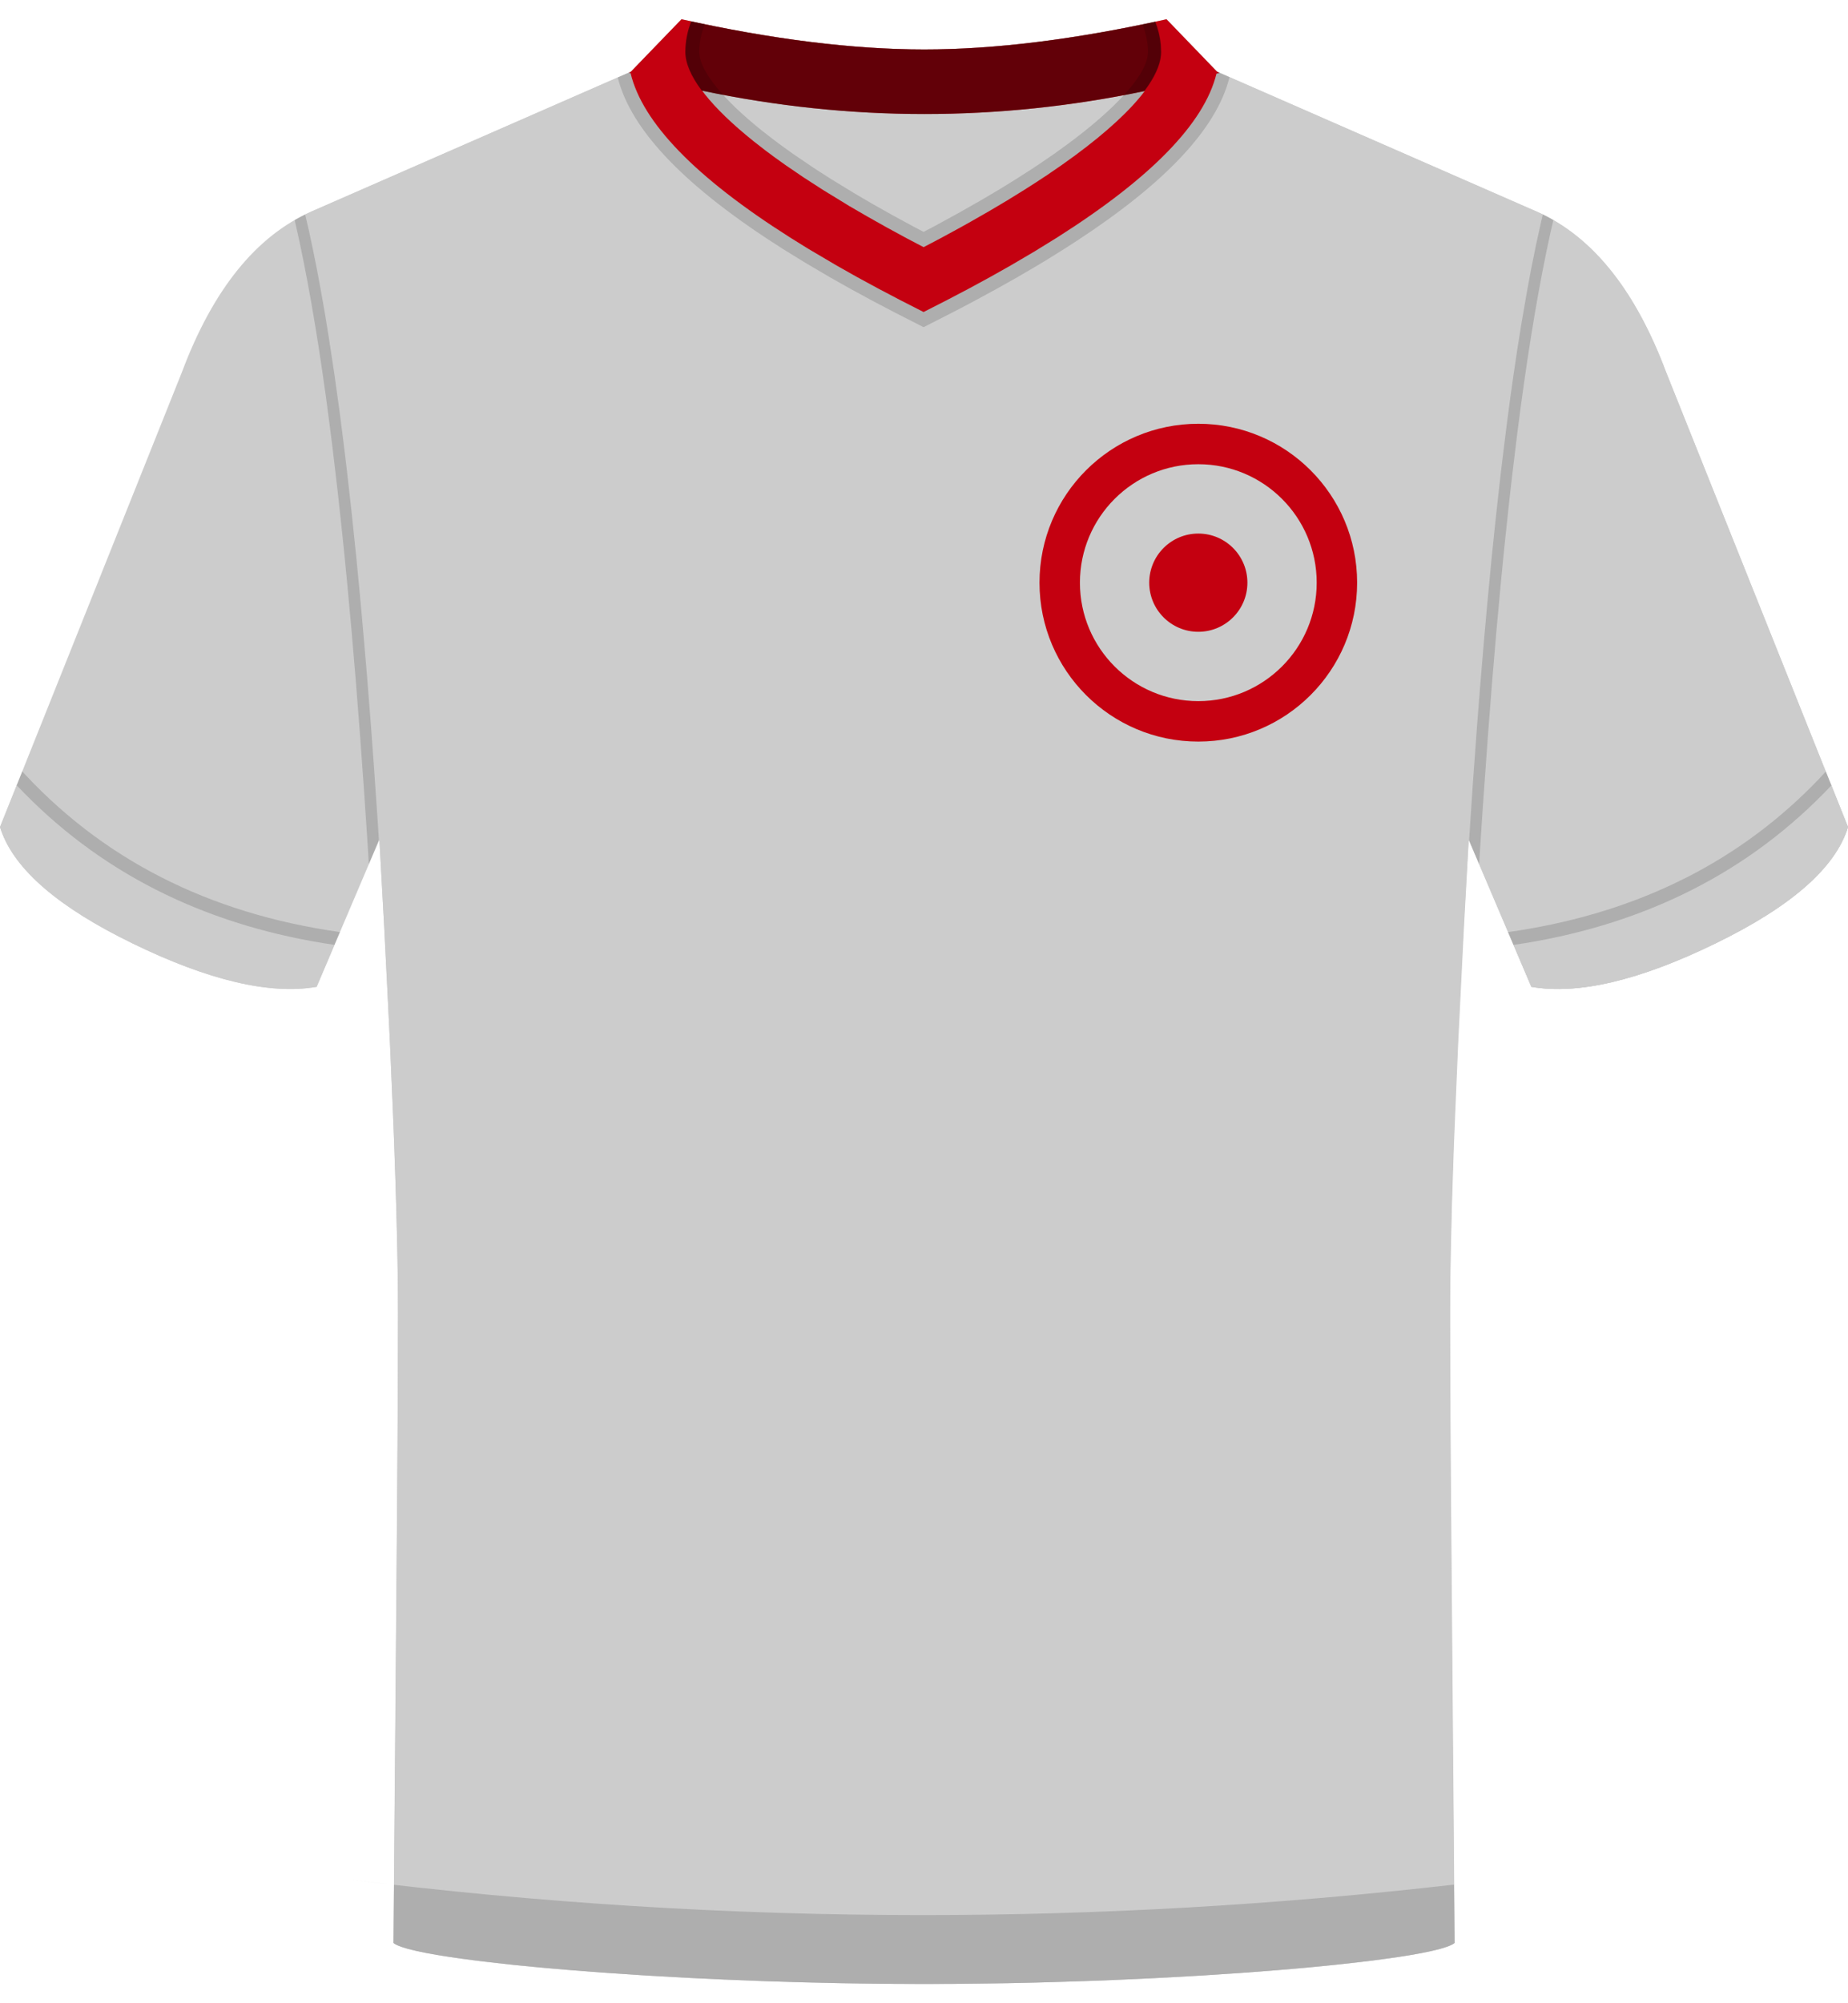 <svg xmlns:xlink="http://www.w3.org/1999/xlink"  class="tk-TeamKit_SVG" xmlns="http://www.w3.org/2000/svg" width="48" height="52" viewBox="0 0 48 52"><g id="SVG-Team-Kits-Separated" fill="none" fill-rule="evenodd" stroke="none" stroke-width="1"><g id="K16-13"><path id="color1" fill="#CCCCCC" d="M10.22,50.435 C10.299,42.109 10.338,36.669 10.338,34.116 C10.338,31.562 10.177,27.454 9.854,21.791 L8.224,25.616 C7.011,25.826 5.418,25.451 3.446,24.491 C1.527,23.558 0.387,22.579 0.028,21.554 L0,21.469 L4.725,9.66 C5.534,7.506 6.661,6.114 8.106,5.484 L16.384,1.863 L17.701,0.5 C20.054,1.022 22.154,1.283 24.001,1.284 C25.838,1.285 27.938,1.024 30.299,0.5 L31.614,1.863 L39.776,5.435 C41.278,6.039 42.445,7.448 43.275,9.66 L48,21.469 C47.675,22.524 46.527,23.532 44.554,24.491 C42.582,25.451 40.989,25.826 39.776,25.616 L38.146,21.791 C37.823,27.258 37.662,31.366 37.662,34.116 C37.662,36.866 37.701,42.305 37.781,50.435 C37.246,50.899 30.623,51.5 24.001,51.5 C17.378,51.5 10.755,50.899 10.22,50.435 Z"></path><path id="color2" fill="#CCCCCC" fill-rule="nonzero" d="M8.106,5.484 L16.046,2.01 L16.104,2.208 L16.104,2.208 L16.169,2.398 C16.265,2.652 16.405,2.92 16.683,3.326 L16.919,3.658 L16.919,3.658 C17.302,4.183 18.035,4.842 19.117,5.636 L19.373,5.822 L20.188,6.366 L20.867,6.795 L22.643,7.798 L24.001,8.491 L24.002,17.511 L23.999,51.5 L22.931,51.495 L22.931,51.495 L21.874,51.48 L21.874,51.48 L20.827,51.456 L20.827,51.456 L19.798,51.424 L19.798,51.424 L18.791,51.385 L18.791,51.385 L17.813,51.338 L17.813,51.338 L16.561,51.266 L16.561,51.266 L15.383,51.185 L15.383,51.185 L14.033,51.073 L14.033,51.073 L13.299,51.001 L13.299,51.001 L12.42,50.9 L12.42,50.9 L12.027,50.849 L12.027,50.849 L11.5,50.771 L11.5,50.771 L11.054,50.692 L11.054,50.692 L10.804,50.64 L10.804,50.64 L10.594,50.588 C10.405,50.536 10.278,50.485 10.22,50.435 L10.326,37.498 L10.326,37.498 L10.338,34.116 L10.333,33.273 L10.333,33.273 L10.324,32.656 L10.324,32.656 L10.292,31.289 L10.292,31.289 L10.241,29.744 L10.241,29.744 L10.13,27.095 L10.13,27.095 L9.978,24.046 L9.978,24.046 L9.854,21.791 L9.854,21.791 L9.842,21.817 L9.813,21.358 L9.71,19.867 L9.64,18.905 L9.53,17.511 L9.415,16.175 L9.336,15.316 L9.256,14.484 L9.131,13.283 L9.002,12.14 L8.913,11.41 L8.823,10.707 L8.683,9.699 L8.539,8.75 L8.441,8.149 L8.34,7.574 L8.238,7.025 L8.133,6.501 L8.027,6.003 L7.925,5.568 L8.106,5.484 L8.106,5.484 Z"></path><path id="color3" fill="#CCCCCC" fill-rule="nonzero" d="M17.705,0.5 L16.39,1.863 L16.046,2.013 L16.104,2.209 C16.124,2.273 16.146,2.336 16.17,2.399 L16.252,2.594 C16.283,2.662 16.318,2.731 16.359,2.806 L16.5,3.046 C16.607,3.218 16.743,3.417 16.919,3.658 C17.302,4.183 18.035,4.842 19.117,5.636 L19.373,5.822 L20.188,6.366 L20.867,6.795 L22.643,7.798 L24.003,8.493 L23.998,51.5 L25.086,51.495 L25.086,51.495 L26.163,51.48 L26.163,51.48 L26.875,51.464 L26.875,51.464 L28.619,51.409 L28.619,51.409 L29.965,51.35 L29.965,51.35 L30.935,51.297 L30.935,51.297 L32.167,51.218 L32.167,51.218 L32.752,51.175 L32.752,51.175 L33.587,51.107 L33.587,51.107 L34.364,51.035 L34.364,51.035 L35.078,50.96 L35.078,50.96 L35.722,50.883 L35.722,50.883 L36.111,50.83 L36.111,50.83 L36.464,50.777 L36.464,50.777 L36.781,50.724 L36.781,50.724 L37.059,50.671 L37.059,50.671 L37.296,50.617 L37.296,50.617 L37.491,50.564 C37.636,50.52 37.735,50.477 37.784,50.435 L37.678,37.498 L37.678,37.498 L37.666,34.116 L37.671,33.273 L37.671,33.273 L37.68,32.656 L37.68,32.656 L37.712,31.289 L37.712,31.289 L37.763,29.744 L37.763,29.744 L37.874,27.095 L37.874,27.095 L38.026,24.046 L38.026,24.046 L38.15,21.791 L38.15,21.791 L38.162,21.817 L38.191,21.358 L38.294,19.867 L38.364,18.905 L38.474,17.511 L38.589,16.175 L38.668,15.316 L38.748,14.484 L38.873,13.283 L39.002,12.14 L39.091,11.41 L39.181,10.707 L39.321,9.699 L39.465,8.75 L39.563,8.149 L39.664,7.574 L39.766,7.025 L39.871,6.501 L39.977,6.003 L40.079,5.568 L39.898,5.484 L39.898,5.484 L31.62,1.863 L30.303,0.5 C27.95,1.022 25.85,1.283 24.003,1.284 C22.166,1.285 20.066,1.024 17.705,0.5 Z"></path><path id="color4" fill="#CCCCCC" d="M43.275,9.66 L48,21.469 C47.675,22.524 46.527,23.532 44.554,24.491 C42.582,25.451 40.989,25.826 39.776,25.616 L38.158,21.816 L38.255,20.357 L38.36,18.905 L38.433,17.969 L38.546,16.614 L38.624,15.742 L38.744,14.484 L38.827,13.677 L38.912,12.895 L38.998,12.14 L39.132,11.055 L39.223,10.364 L39.317,9.699 L39.412,9.06 L39.51,8.446 L39.66,7.574 L39.762,7.025 L39.893,6.374 L40.027,5.764 L40.075,5.568 C41.434,6.233 42.501,7.597 43.275,9.66 Z"></path><path id="color8" fill="#CCCCCC" fill-rule="nonzero" d="M0.442,20.366 C1.499,21.492 2.706,22.401 4.063,23.092 C5.377,23.762 6.831,24.227 8.427,24.49 L8.687,24.528 L8.224,25.616 C7.011,25.826 5.418,25.451 3.446,24.491 C1.527,23.558 0.387,22.579 0.028,21.554 L6.21724894e-15,21.469 L0.442,20.366 Z"></path><path id="color11" fill="#CCCCCC" fill-rule="nonzero" d="M47.559,20.365 L48,21.469 C47.675,22.524 46.527,23.532 44.554,24.491 C42.582,25.451 40.989,25.826 39.776,25.616 L39.312,24.528 L39.573,24.49 C41.169,24.227 42.623,23.762 43.937,23.092 C45.295,22.4 46.502,21.491 47.559,20.365 Z"></path><path id="color10" fill="#C40010" fill-rule="nonzero" d="M30.299,0.5 L31.614,1.863 L31.677,1.89 L31.597,1.913 C31.282,3.197 29.904,4.614 27.463,6.162 L26.875,6.525 L26.25,6.892 L25.721,7.19 L25.169,7.49 L24.591,7.793 L23.989,8.1 L23.387,7.793 L22.81,7.49 L22.257,7.19 L21.729,6.892 L20.983,6.452 L20.516,6.162 C18.065,4.608 16.686,3.186 16.378,1.898 L16.333,1.886 L16.384,1.863 L17.701,0.5 C20.054,1.022 22.154,1.283 24.001,1.284 C25.838,1.285 27.938,1.024 30.299,0.5 Z M18.238,2.353 L18.305,2.442 C18.599,2.814 19.024,3.226 19.583,3.673 L19.893,3.914 C20.054,4.035 20.225,4.16 20.405,4.286 L20.875,4.606 L21.385,4.935 L22.049,5.341 L22.524,5.617 L23.025,5.899 L23.551,6.185 L23.99,6.415 L24.428,6.185 L24.954,5.899 L25.208,5.757 L25.696,5.478 L26.158,5.204 L26.595,4.934 C26.807,4.801 27.009,4.67 27.202,4.541 L27.575,4.285 L27.923,4.035 C28.764,3.415 29.365,2.853 29.733,2.364 C27.825,2.762 25.92,2.96 24.014,2.96 C22.089,2.96 20.164,2.758 18.238,2.353 Z"></path><path id="Detail" fill="#000" fill-opacity=".15" fill-rule="nonzero" d="M10.234,48.926 L8.977,48.776 C13.97,49.4 18.966,49.712 23.965,49.712 C28.562,49.712 33.162,49.448 37.765,48.921 L37.781,50.435 L37.781,50.435 C37.743,50.468 37.673,50.502 37.575,50.536 L37.407,50.588 L37.407,50.588 L37.197,50.64 L37.197,50.64 L36.947,50.692 L36.947,50.692 L36.659,50.745 L36.659,50.745 L36.335,50.797 L36.335,50.797 L35.583,50.9 L35.583,50.9 L34.704,51 L34.704,51 L33.97,51.072 L33.97,51.072 L33.179,51.141 L33.179,51.141 L32.334,51.206 L32.334,51.206 L31.137,51.285 L31.137,51.285 L29.87,51.354 L29.87,51.354 L28.882,51.399 L28.882,51.399 L28.208,51.424 L28.208,51.424 L26.832,51.465 L26.832,51.465 L26.134,51.48 L26.134,51.48 L24.723,51.498 L24.723,51.498 L24.001,51.5 L22.925,51.495 L22.925,51.495 L21.868,51.48 L21.868,51.48 L20.822,51.456 L20.822,51.456 L19.793,51.424 L19.793,51.424 L18.787,51.384 L18.787,51.384 L18.131,51.354 L18.131,51.354 L16.864,51.285 L16.864,51.285 L15.667,51.206 L15.667,51.206 L14.823,51.141 L14.823,51.141 L14.031,51.072 L14.031,51.072 L13.297,51 L13.297,51 L12.419,50.9 L12.419,50.9 L11.842,50.823 L11.842,50.823 L11.342,50.745 L11.342,50.745 L11.054,50.692 L11.054,50.692 L10.804,50.64 L10.804,50.64 L10.594,50.588 L10.594,50.588 L10.426,50.536 C10.328,50.502 10.258,50.468 10.22,50.435 L10.234,48.926 L10.234,48.926 Z M47.423,20.027 L47.568,20.388 C46.518,21.5 45.321,22.399 43.976,23.084 C42.662,23.754 41.207,24.22 39.612,24.482 L39.311,24.527 L39.17,24.196 C40.725,23.975 42.144,23.564 43.428,22.962 L43.817,22.773 C45.096,22.121 46.238,21.271 47.243,20.223 L47.423,20.027 Z M0.434,20.384 L0.578,20.023 L0.466,19.902 C1.542,21.099 2.783,22.056 4.19,22.773 C5.573,23.478 7.12,23.952 8.83,24.195 L8.688,24.526 L8.395,24.482 C6.799,24.22 5.345,23.754 4.031,23.084 C2.684,22.398 1.485,21.498 0.434,20.384 Z M7.926,5.567 L8.027,6.003 L8.133,6.501 L8.238,7.025 L8.34,7.574 L8.441,8.149 L8.539,8.75 L8.683,9.699 L8.823,10.707 L8.913,11.41 L9.002,12.14 L9.131,13.283 L9.256,14.484 L9.336,15.316 L9.415,16.175 L9.53,17.511 L9.64,18.905 L9.71,19.867 L9.813,21.358 L9.842,21.817 L9.58,22.431 L9.549,21.92 L9.45,20.442 L9.347,19.019 L9.24,17.653 L9.129,16.342 L9.013,15.086 L8.934,14.28 L8.852,13.499 L8.769,12.743 L8.641,11.654 L8.553,10.96 L8.464,10.29 L8.372,9.645 L8.279,9.025 L8.183,8.429 L8.086,7.859 L7.987,7.313 L7.886,6.792 L7.784,6.295 L7.654,5.712 L7.789,5.637 L7.926,5.567 Z M40.074,5.567 C40.166,5.612 40.257,5.661 40.347,5.712 L40.268,6.056 L40.165,6.54 L40.063,7.049 L39.963,7.583 L39.865,8.141 L39.769,8.724 L39.674,9.332 L39.582,9.964 L39.491,10.622 L39.403,11.304 L39.273,12.374 L39.189,13.118 L39.066,14.28 L38.987,15.086 L38.871,16.342 L38.76,17.653 L38.653,19.019 L38.516,20.928 L38.418,22.426 L38.158,21.816 L38.255,20.357 L38.36,18.905 L38.433,17.969 L38.546,16.614 L38.624,15.742 L38.744,14.484 L38.827,13.677 L38.912,12.895 L38.998,12.14 L39.132,11.055 L39.223,10.364 L39.317,9.699 L39.412,9.06 L39.51,8.446 L39.66,7.574 L39.762,7.025 L39.893,6.374 L40.027,5.764 L40.074,5.567 Z M31.61,1.857 L31.614,1.863 L31.935,2.003 C31.604,3.34 30.269,4.749 27.955,6.261 L27.647,6.459 L27.178,6.751 L26.93,6.9 L26.424,7.196 L25.888,7.497 L25.333,7.799 L25.046,7.951 L24.75,8.105 L23.989,8.493 L23.226,8.104 L22.643,7.798 L22.088,7.496 L21.818,7.345 L21.552,7.194 L20.922,6.824 L20.328,6.458 C17.831,4.874 16.393,3.403 16.045,2.01 L16.371,1.868 C16.652,3.11 17.933,4.477 20.213,5.967 L20.516,6.162 L20.983,6.452 L21.729,6.892 L22.257,7.19 L22.81,7.49 L23.387,7.793 L23.989,8.1 L24.591,7.793 L25.169,7.49 L25.721,7.19 L26.25,6.892 L26.875,6.525 L27.463,6.162 C29.939,4.591 31.322,3.156 31.61,1.857 Z M17.897,0.752 L17.961,0.556 L18.308,0.63 L18.308,0.63 C18.212,0.864 18.162,1.106 18.162,1.35 C18.162,1.772 18.646,2.439 19.601,3.236 L19.798,3.397 L20.104,3.634 L20.348,3.815 L20.603,3.997 L21.163,4.377 L21.568,4.637 L22.225,5.038 L22.695,5.312 L23.192,5.591 L23.714,5.875 L23.989,6.019 L24.261,5.877 L24.911,5.522 L25.517,5.177 L25.975,4.906 L26.409,4.638 L26.813,4.379 L27.004,4.252 L27.371,4.001 L27.715,3.753 C28.983,2.819 29.692,2.015 29.801,1.496 L29.814,1.408 L29.817,1.35 C29.817,1.108 29.767,0.868 29.674,0.634 L30.015,0.562 L30.015,0.562 C30.098,0.771 30.146,0.986 30.162,1.202 L30.167,1.35 L30.164,1.422 C30.115,2.032 29.454,2.867 28.158,3.859 L27.923,4.035 L27.575,4.285 L27.202,4.541 L26.906,4.736 L26.595,4.934 L26.158,5.204 L25.696,5.478 L25.208,5.757 L24.954,5.899 L24.428,6.185 L23.99,6.415 L23.551,6.185 L23.025,5.899 L22.524,5.617 L21.821,5.204 L21.385,4.935 L20.875,4.606 L20.405,4.286 L20.142,4.098 L19.893,3.914 L19.583,3.673 C18.395,2.724 17.812,1.928 17.812,1.35 C17.812,1.149 17.841,0.949 17.897,0.752 Z"></path><path id="Neck-Shadow" fill="#000" fill-rule="nonzero" d="M17.952,0.553 L17.701,0.5 C20.054,1.022 22.154,1.283 24.001,1.284 C25.761,1.285 27.763,1.045 30.005,0.564 C30.079,0.756 30.127,0.953 30.146,1.151 L30.155,1.35 L30.152,1.422 C30.131,1.693 29.988,2.009 29.721,2.364 C27.815,2.762 25.909,2.96 24.003,2.96 C22.077,2.96 20.152,2.758 18.227,2.353 C17.941,1.97 17.8,1.634 17.8,1.35 C17.8,1.081 17.852,0.814 17.952,0.553 Z" opacity=".5"></path><path id="color3" fill="#CCCCCC" fill-rule="nonzero" d="M31.125,11 C33.403,11 35.25,12.847 35.25,15.125 C35.25,17.403 33.403,19.25 31.125,19.25 C28.847,19.25 27,17.403 27,15.125 C27,12.847 28.847,11 31.125,11 Z"></path><path id="color9" fill="#C40010" fill-rule="nonzero" d="M31.125,11 C33.403,11 35.25,12.847 35.25,15.125 C35.25,17.403 33.403,19.25 31.125,19.25 C28.847,19.25 27,17.403 27,15.125 C27,12.847 28.847,11 31.125,11 Z M31.125,12.05 C29.427,12.05 28.05,13.427 28.05,15.125 C28.05,16.823 29.427,18.2 31.125,18.2 C32.823,18.2 34.2,16.823 34.2,15.125 C34.2,13.427 32.823,12.05 31.125,12.05 Z M31.125,13.85 C31.829,13.85 32.4,14.421 32.4,15.125 C32.4,15.829 31.829,16.4 31.125,16.4 C30.421,16.4 29.85,15.829 29.85,15.125 C29.85,14.421 30.421,13.85 31.125,13.85 Z"></path></g></g></svg>